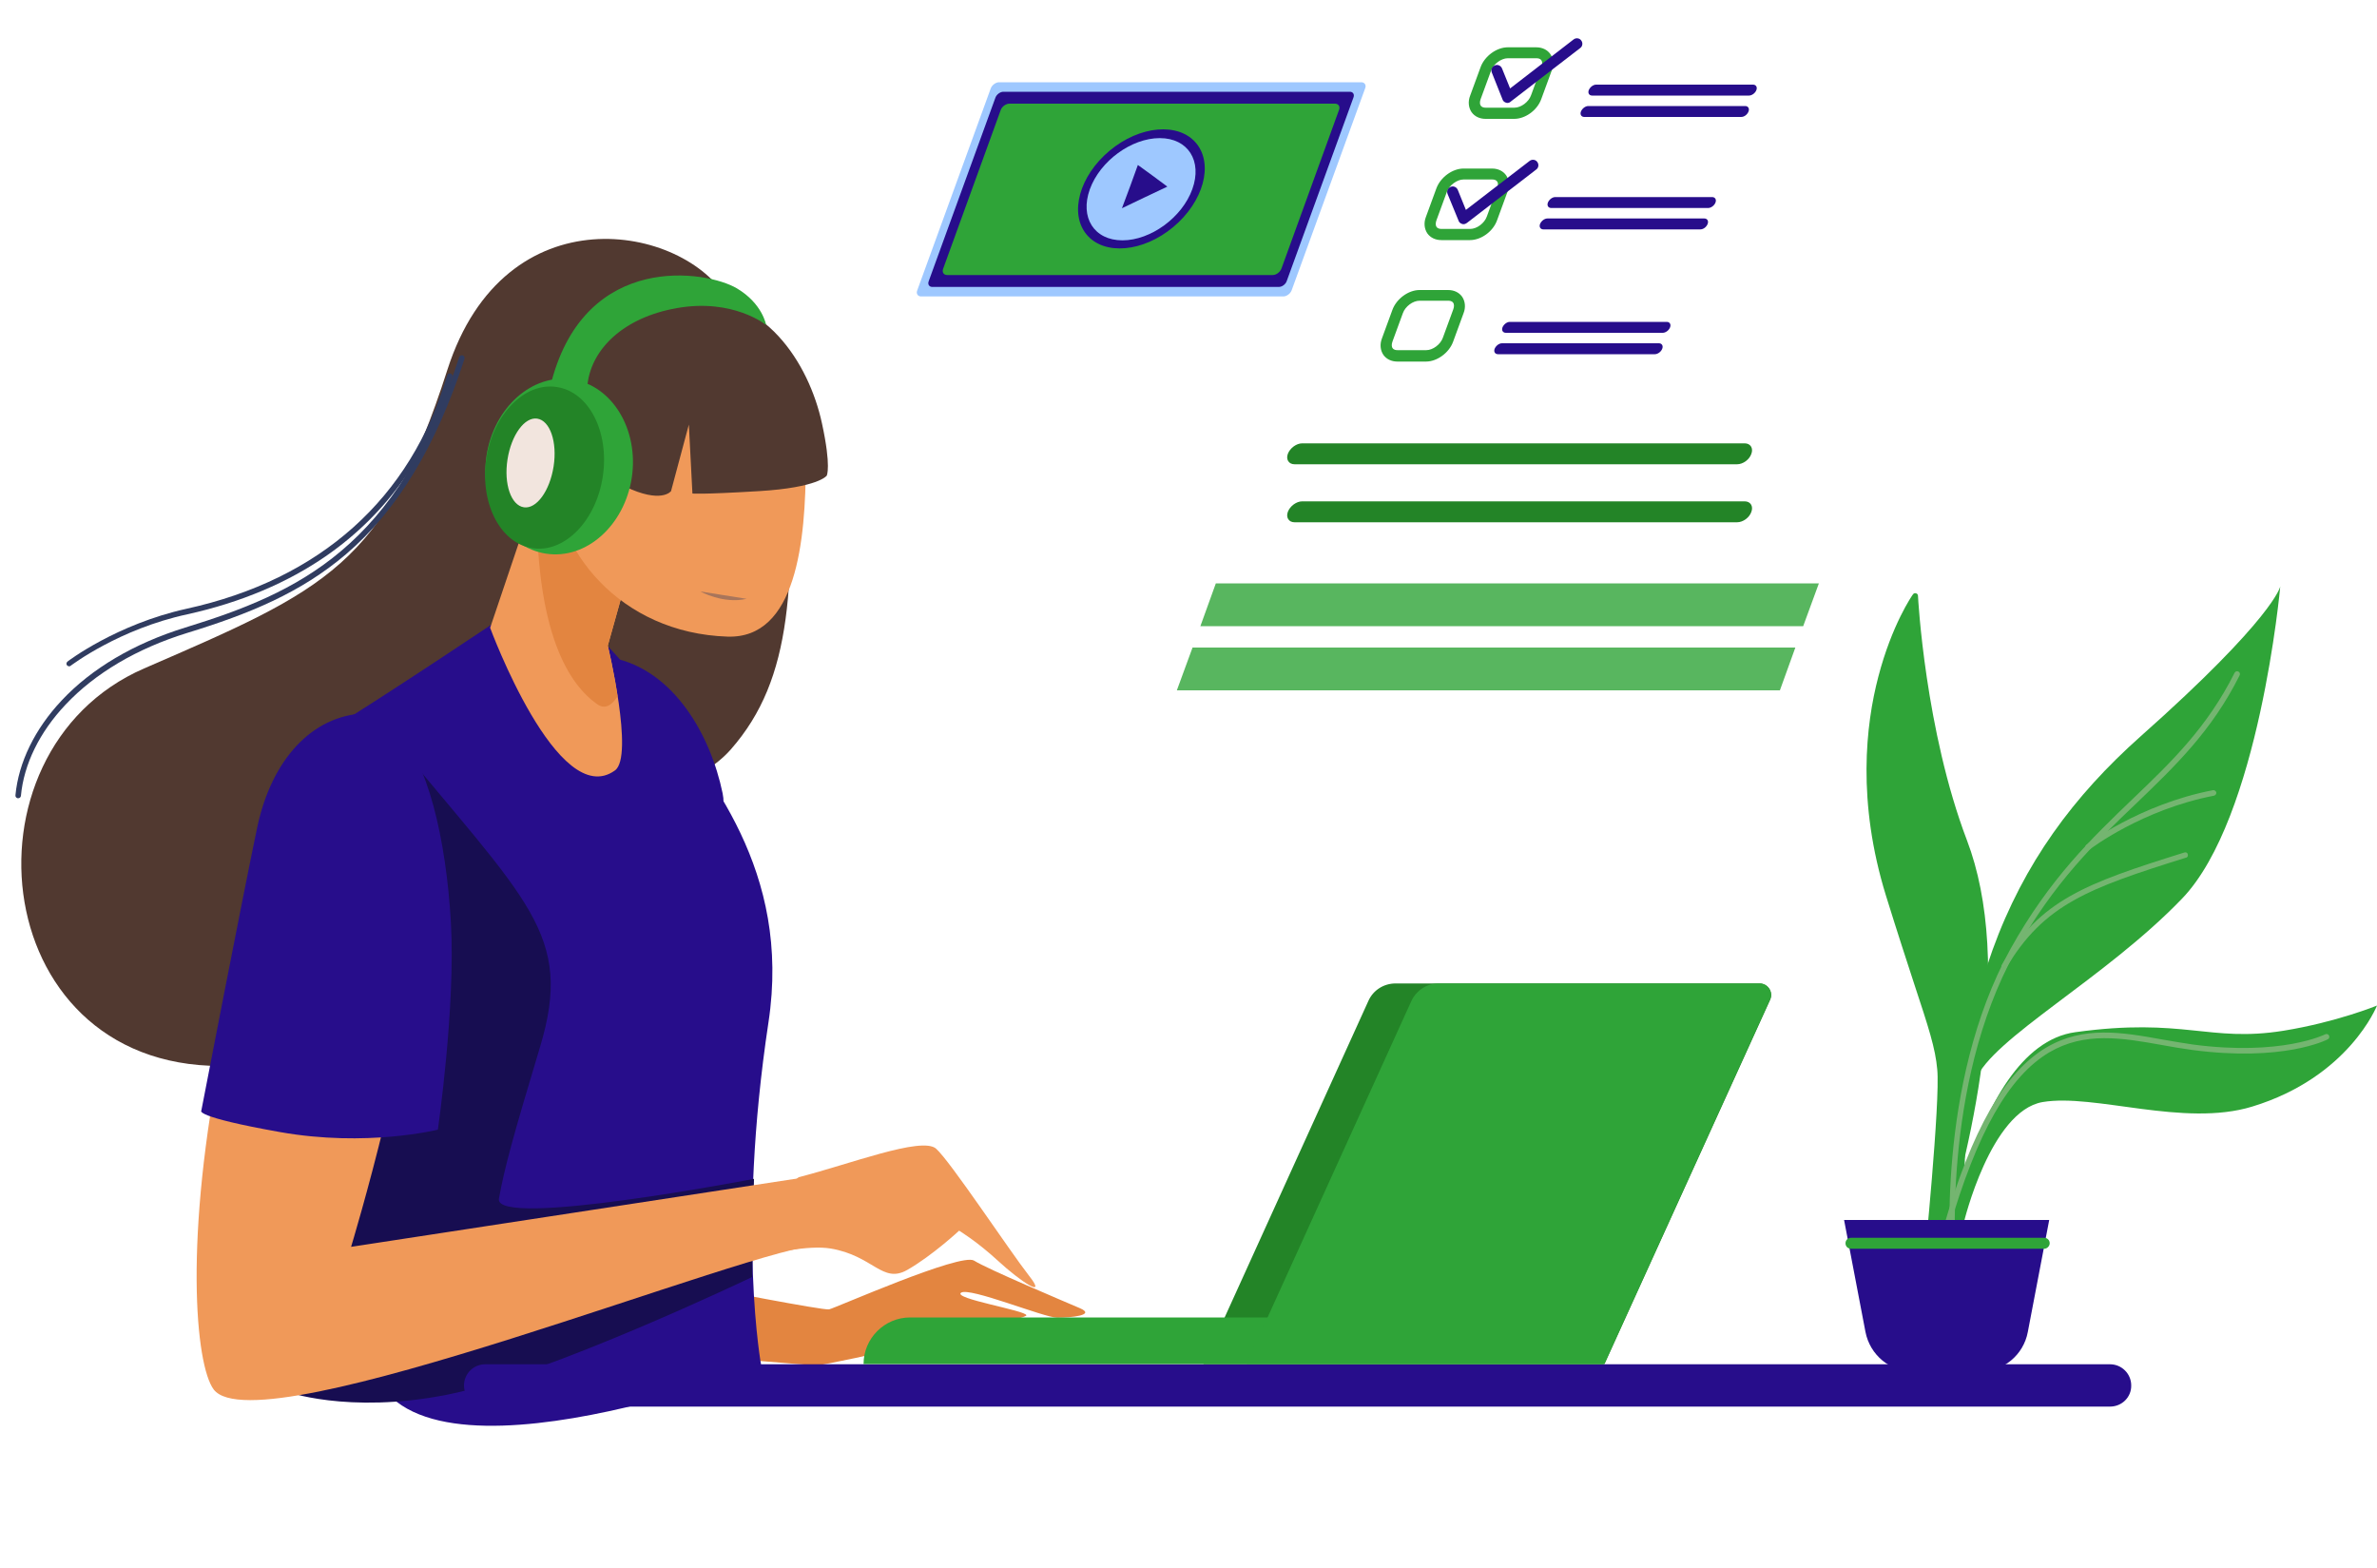 <svg xmlns="http://www.w3.org/2000/svg" xmlns:xlink="http://www.w3.org/1999/xlink" id="Layer_1" x="0px" y="0px" viewBox="0 0 1000 659.5" style="enable-background:new 0 0 1000 659.5;" xml:space="preserve"><style type="text/css">	.st0{fill:#513930;}	.st1{fill:#E38540;}	.st2{fill:#270D8B;}	.st3{fill:#170D51;}	.st4{fill:#F09959;}	.st5{fill:#238427;}	.st6{fill:#2FA438;}	.st7{fill:#F2E5DE;}	.st8{fill:#303C60;}	.st9{fill:#9EC8FF;}	.st10{opacity:0.8;fill:#2FA438;}	.st11{fill:#74B570;}	.st12{fill:#A8755B;}</style><g>	<path class="st0" d="M331.5,174.1c3,72,2.3,111.1-24,141.1c-26.3,30-99.8,22.5-99.8,22.5s-7.3,106.1-110.1,110.6  c-102.8,4.5-117.6-132.1-37-167.1c76.7-33.3,101.1-43,127.6-125.6C212.4,80.2,288,94.5,306,126C324,157.6,331.5,174.1,331.5,174.1z  "></path>	<path class="st1" d="M297.8,541.8c0,0,48.5,9.5,51,9c2.5-0.5,55.5-24,61-20.5c5.5,3.5,37.5,17,44.5,20c7,3-4,4-9.5,4  c-5.5,0-37-13-40.5-10.5c-3.5,2.5,27.5,7.5,27.5,9.5s-83,21-88,21c-5,0-43.5-3.5-43.5-3.5L297.8,541.8z"></path>	<path class="st2" d="M257.5,276.7c26.1,5.1,41.5,32.8,46.5,57C309,358,257.5,276.7,257.5,276.7z"></path>	<path class="st2" d="M213.7,258.1c0,0-50.3,33.8-77.3,50.3c-27,16.5,9.8,194.3,18.8,260.4c9,66,165.1,6,165.1,6s-10.5-55.5,3-144.8  c9.7-64-25.8-104.1-46-131.8C226.1,228.1,213.7,258.1,213.7,258.1z"></path>	<path class="st3" d="M164.2,309.1c57.8,70.5,77.3,83.7,63,131.3c-11.3,37.5-15,51-17.3,63.8c-2.3,12.8,107.3-8.3,107.3-8.3  l-0.8,41.3c0,0-86.3,41.3-128.3,49.5c-42,8.3-68.3-1.5-68.3-1.5L164.2,309.1z"></path>	<path class="st2" d="M887.7,591.7H204.1c-4.9,0-8.9-4-8.9-8.9c0-4.9,4-8.9,8.9-8.9h683.6c4.9,0,8.9,4,8.9,8.9  C896.7,587.7,892.7,591.7,887.7,591.7z"></path>	<path class="st4" d="M232.2,187.1l-26,77c0,0,28.5,77.3,52.5,60c8.2-5.9-3-52.5-3-52.5l17.5-62.5L232.2,187.1z"></path>	<path class="st4" d="M149.2,306.1c-35.9,4-39,52.5-55.5,133.6s-11.5,134.5-3.8,144.8c18.8,24.8,229.6-61.5,255.9-60.8  c18.1,0.5,3-30,3-30l-201.1,30.8c0,0,28.5-93.8,28.5-141.8C176.2,334.7,162.7,304.6,149.2,306.1z"></path>	<path class="st4" d="M336,495.2c21-5.3,51.8-17.3,57.8-12c6,5.3,30.8,42.8,39,53.3c8.3,10.5-3.8,2.3-12.8-6  c-9-8.3-16.5-12.8-16.5-12.8s-11.3,10.5-21.8,16.5c-10.5,6-14.3-6-32.3-9c-18-3-63,12.8-63,12.8L336,495.2z"></path>	<path class="st2" d="M153.2,300.1c-22,1-39,19.5-45,48c-6,28.5-23.5,119.1-23.5,119.1s-3.5,2.5,33,9c36.5,6.5,66.5-1,66.5-1  s7.5-51.5,5.5-87c-2-35.5-10-69-23-80.5C153.7,296.1,153.2,300.1,153.2,300.1z"></path>	<path class="st1" d="M255.7,271.6l17.5-62.5l-41-22l-6.3,18.6c-1.4,62.1,14.5,82.9,25.3,90.5c3.3,2.4,6.2,0.5,8.6-3.3  C258.1,281.5,255.7,271.6,255.7,271.6z"></path>	<path class="st4" d="M339,194.3c0,33.5-4,74.5-33,73.5c-45-1.5-73.4-36.5-73.4-70c0-33.5,23.5-60.6,52.6-60.6  C314.2,137.3,339,160.9,339,194.3z"></path>	<path class="st5" d="M675,573.8H506.3L575.7,421c2-4.5,6.5-7.3,11.4-7.3h153.2c3.5,0,5.9,3.7,4.4,6.9L675,573.8z"></path>	<path class="st6" d="M674.7,573.8H363.3c0-10.8,8.8-19.6,19.6-19.6h291.7V573.8z"></path>	<path class="st6" d="M740.2,413.7h-135c-4.9,0-9.3,2.9-11.4,7.3l-69.4,152.7H675l69.6-153.2C746.1,417.4,743.8,413.7,740.2,413.7z"></path>	<path class="st0" d="M289.5,125.7c31.9-2.3,50.8,26.9,56.3,52.4c4,18.4,2,22,2,22s-3.5,5-28.5,6.5c-25,1.5-28,1-28,1l-1.5-29  l-7.5,28c0,0-4,5.5-19.5-2c-15.5-7.5-22.5-32.5-22.5-32.5s-3.5-16.5,8.5-27.5C260.7,133.6,289.5,125.7,289.5,125.7z"></path>	<path class="st6" d="M265.8,200.9c-3.1,20.2-19.2,34.6-36.1,32c-16.9-2.6-28.1-21-25-41.3c3.1-20.2,19.2-34.6,36.1-32  C257.6,162.2,268.8,180.7,265.8,200.9z"></path>	<path class="st5" d="M253.6,200.4c-2.8,18.7-16.1,32.3-29.6,30.2c-13.5-2-22.2-18.9-19.4-37.6c2.8-18.7,16.1-32.3,29.6-30.2  C247.8,164.8,256.4,181.7,253.6,200.4z"></path>	<path class="st7" d="M232.9,196.2c-1.6,10.3-7.2,18-12.5,17.2c-5.4-0.8-8.5-9.8-6.9-20.1c1.6-10.3,7.2-18,12.5-17.2  C231.4,176.9,234.5,185.9,232.9,196.2z"></path>	<path class="st6" d="M232.1,160.2c14.6-54.4,65.1-46.5,77.9-38.9c10.8,6.4,12.3,15.4,12.3,15.4s-13.9-11.3-37.5-7.1  c-22.4,3.9-35.8,17.1-37.6,31.8C246.2,168.8,232.1,160.2,232.1,160.2z"></path>	<g>		<path class="st8" d="M7.6,335.8c0,0-0.1,0-0.1,0c-0.6-0.1-1.1-0.6-1-1.3c1.3-13.8,8.2-27.9,19.4-39.8c12.6-13.5,30.6-24.1,52-30.7   c47.6-14.7,89.2-33.5,115.3-113.8c0.2-0.6,0.9-0.9,1.5-0.7c0.6,0.2,0.9,0.9,0.7,1.5c-12,36.9-28.3,63.8-49.9,82.2   c-19.1,16.2-40.5,25-66.9,33.1c-21,6.5-38.6,16.9-51,30.1C16.7,307.9,10,321.5,8.8,334.8C8.7,335.4,8.2,335.8,7.6,335.8z"></path>	</g>	<g>		<path class="st8" d="M29.1,280.3c-0.3,0-0.7-0.2-0.9-0.4c-0.4-0.5-0.3-1.2,0.2-1.6c0.2-0.2,20.6-15.7,50-22.2   c56.5-12.4,94.4-46.4,109.7-98.2c0.2-0.6,0.8-1,1.4-0.8c0.6,0.2,1,0.8,0.8,1.4c-9.4,32-27.2,57.3-52.7,75.1   c-16.5,11.5-36.2,19.8-58.7,24.8C50,264.6,30,279.9,29.8,280C29.6,280.2,29.4,280.3,29.1,280.3z"></path>	</g>	<g>		<path class="st9" d="M539.9,124.7H387.5c-1.4,0-2.2-1.2-1.6-2.6l30.9-84.9c0.5-1.4,2.1-2.6,3.5-2.6h152.4c1.4,0,2.2,1.2,1.6,2.6   l-30.9,84.9C542.9,123.5,541.3,124.7,539.9,124.7z"></path>		<path class="st2" d="M538,120.7H392.2c-1.3,0-2-1.1-1.5-2.4L418.8,41c0.5-1.3,2-2.4,3.3-2.4h145.8c1.3,0,2,1.1,1.5,2.4l-28.1,77.3   C540.8,119.6,539.4,120.7,538,120.7z"></path>		<path class="st6" d="M535.4,115.7H398.5c-1.5,0-2.3-1.2-1.7-2.7L421,46.3c0.5-1.5,2.2-2.7,3.7-2.7h136.9c1.5,0,2.3,1.2,1.7,2.7   L539.1,113C538.5,114.5,536.9,115.7,535.4,115.7z"></path>					<ellipse transform="matrix(0.768 -0.641 0.641 0.768 60.448 326.065)" class="st2" cx="480.1" cy="79.6" rx="30" ry="20.9"></ellipse>		<path class="st9" d="M501.6,79.6c-4.3,11.9-17.5,21.5-29.4,21.5c-11.9,0-18-9.6-13.7-21.5c4.3-11.9,17.5-21.5,29.4-21.5   C499.8,58.1,505.9,67.7,501.6,79.6z"></path>		<polygon class="st2" points="491.1,78.5 481.6,83 472,87.6 475.4,78.5 478.7,69.4 484.9,73.9   "></polygon>	</g>	<g>		<path class="st6" d="M637,50h-12c-2.5,0-4.6-1-5.9-2.8c-1.3-1.9-1.6-4.5-0.6-7l4.4-12c1.7-4.6,6.7-8.3,11.4-8.3h12   c2.5,0,4.6,1,5.9,2.8c1.3,1.9,1.6,4.5,0.6,7l-4.4,12C646.7,46.4,641.7,50,637,50z M634.3,24.5c-2.7,0-6,2.4-7,5.2l-4.4,12   c-0.4,1.1-0.4,2.2,0.1,2.8c0.5,0.7,1.4,0.8,2.1,0.8h12c2.8,0,6-2.4,7-5.2l4.4-12c0.4-1.1,0.4-2.2-0.1-2.8   c-0.5-0.7-1.4-0.8-2.1-0.8H634.3z"></path>	</g>	<g>		<path class="st6" d="M618.4,101h-12c-2.5,0-4.6-1-5.9-2.8c-1.3-1.9-1.6-4.5-0.6-7l4.4-12c1.7-4.6,6.7-8.3,11.4-8.3h12   c2.5,0,4.6,1,5.9,2.8c1.3,1.9,1.6,4.5,0.6,7l-4.4,12C628.1,97.4,623.1,101,618.4,101z M615.7,75.5c-2.7,0-6,2.4-7,5.2l-4.4,12   c-0.4,1.1-0.4,2.2,0.1,2.8c0.5,0.7,1.4,0.8,2.1,0.8h12c2.8,0,6-2.4,7-5.2l4.4-12c0.4-1.1,0.4-2.2-0.1-2.8   c-0.5-0.7-1.4-0.8-2.1-0.8H615.7z"></path>	</g>	<g>		<path class="st6" d="M599.9,152.1h-12c-2.5,0-4.6-1-5.9-2.8c-1.3-1.9-1.6-4.5-0.6-7l4.4-12c1.7-4.6,6.7-8.3,11.4-8.3h12   c2.5,0,4.6,1,5.9,2.8c1.3,1.9,1.6,4.5,0.6,7l-4.4,12C609.6,148.4,604.6,152.1,599.9,152.1z M597.2,126.5c-2.8,0-6,2.4-7,5.2   l-4.4,12c-0.4,1.1-0.4,2.2,0.1,2.8c0.5,0.7,1.4,0.8,2.1,0.8h12c2.8,0,6-2.4,7-5.2l4.4-12c0.4-1.1,0.4-2.2-0.1-2.8   c-0.5-0.7-1.4-0.8-2.1-0.8H597.2z"></path>	</g>	<path class="st2" d="M735.8,40.2h-66c-1.2,0-1.9-1-1.4-2.3c0.5-1.2,1.8-2.3,3.1-2.3h66c1.2,0,1.9,1,1.4,2.3  C738.4,39.2,737,40.2,735.8,40.2z"></path>	<path class="st2" d="M732.5,49.2h-66c-1.2,0-1.9-1-1.4-2.3c0.5-1.2,1.8-2.3,3.1-2.3h66c1.2,0,1.9,1,1.4,2.3  C735.1,48.2,733.8,49.2,732.5,49.2z"></path>	<path class="st2" d="M718.6,87.5h-66c-1.2,0-1.9-1-1.4-2.3c0.5-1.2,1.8-2.3,3.1-2.3h66c1.2,0,1.9,1,1.4,2.3  C721.2,86.5,719.8,87.5,718.6,87.5z"></path>	<path class="st2" d="M715.3,96.5h-66c-1.2,0-1.9-1-1.4-2.3c0.5-1.2,1.8-2.3,3.1-2.3h66c1.2,0,1.9,1,1.4,2.3  C717.9,95.5,716.6,96.5,715.3,96.5z"></path>	<path class="st2" d="M699.5,140h-66c-1.2,0-1.9-1-1.4-2.3c0.5-1.2,1.8-2.3,3.1-2.3h66c1.2,0,1.9,1,1.4,2.3  C702.1,139,700.7,140,699.5,140z"></path>	<path class="st2" d="M696.2,149h-66c-1.2,0-1.9-1-1.4-2.3c0.5-1.2,1.8-2.3,3.1-2.3h66c1.2,0,1.9,1,1.4,2.3  C698.8,148,697.4,149,696.2,149z"></path>	<g>		<path class="st2" d="M634.2,43.3c-0.2,0-0.4,0-0.6-0.1c-0.7-0.2-1.3-0.7-1.5-1.4l-4.5-11.3c-0.5-1.2,0.1-2.5,1.3-3   c1.2-0.5,2.5,0.1,3,1.3l3.4,8.4L662,16.6c1-0.8,2.5-0.6,3.2,0.4c0.8,1,0.6,2.5-0.4,3.2l-29.2,22.5   C635.2,43.1,634.7,43.3,634.2,43.3z"></path>	</g>	<g>		<path class="st2" d="M615.7,94.3c-0.2,0-0.4,0-0.6-0.1c-0.7-0.2-1.3-0.7-1.5-1.4L609,81.6c-0.5-1.2,0.1-2.5,1.3-3   c1.2-0.5,2.5,0.1,3,1.3l3.4,8.4l26.8-20.6c1-0.8,2.5-0.6,3.2,0.4c0.8,1,0.6,2.5-0.4,3.2l-29.2,22.5   C616.7,94.1,616.2,94.3,615.7,94.3z"></path>	</g>	<polygon class="st10" points="758.6,263.4 505,263.4 511.5,245.4 765.2,245.4  "></polygon>	<polygon class="st10" points="748.8,290.4 495.1,290.4 501.7,272.4 755.3,272.4  "></polygon>	<path class="st5" d="M730.8,219.7H544.6c-2.4,0-3.7-2-2.8-4.4c0.9-2.4,3.6-4.4,6-4.4H734c2.4,0,3.7,2,2.8,4.4  C736,217.7,733.3,219.7,730.8,219.7z"></path>	<path class="st5" d="M730.8,195.3H544.6c-2.4,0-3.7-2-2.8-4.4c0.9-2.4,3.6-4.4,6-4.4H734c2.4,0,3.7,2,2.8,4.4  C736,193.3,733.3,195.3,730.8,195.3z"></path>	<path class="st6" d="M814.3,527.9c0-3.1,37.6-107.1,12.2-174.1c-17.8-46.9-20.6-103.2-20.6-103.2s-34.7,49.7-11.3,125.7  c14.4,46.8,20.3,59.7,21.6,73.5c1.3,13.8-5.6,82.5-5.6,82.5L814.3,527.9z"></path>	<g>		<path class="st6" d="M810.6,533.5c-0.2,0-0.3,0-0.5-0.1c-0.5-0.2-0.7-0.7-0.7-1.2c0.1-0.7,6.9-68.8,5.6-82.3   c-0.8-9-3.6-17.5-9.7-36c-3.1-9.5-7-21.4-11.9-37.2c-12.2-39.5-8.5-71.8-3.2-92c5.7-21.9,14.2-34.2,14.6-34.7   c0.3-0.4,0.8-0.6,1.3-0.4c0.5,0.1,0.8,0.6,0.8,1.1c0,0.6,3,56.6,20.6,102.8c9.5,25,11.4,58.1,5.7,98.2c-4.6,32-12.8,59.4-16.3,71   c-0.8,2.7-1.5,5-1.5,5.4c0,0.3-0.1,0.5-0.3,0.7l-3.8,4.4C811.2,533.3,810.9,533.5,810.6,533.5z M805,254.3   c-2.9,4.9-8.4,15.7-12.4,31.1c-5.2,19.8-8.8,51.6,3.2,90.6c4.9,15.8,8.7,27.6,11.9,37.1c6.1,18.8,8.9,27.3,9.8,36.6   c1.1,12-3.9,64.5-5.3,79.1l1.1-1.3c0.1-0.7,0.5-2.1,1.6-5.5c21.7-72.7,25.3-129.1,10.6-167.7C810.3,314.5,805.9,267.6,805,254.3z"></path>	</g>	<path class="st6" d="M822.4,538.6c-5.6-115.7,21.9-178.8,78.1-228.8c56.3-50,58.8-63.1,58.8-63.1s-8.8,97.5-41.3,131.3  c-32.5,33.8-80,58.8-86.9,76.3c-6.9,17.5-4.4,76.3-4.4,76.3l-4.4,10.6V538.6z"></path>	<path class="st6" d="M815.6,548.6c-0.6-1.9,11.9-108.2,57.5-114.4c45.6-6.3,56.3,4.4,87.5-0.6c22.3-3.6,39.4-10.6,39.4-10.6  s-11.8,30.1-52.5,42.5c-28.8,8.8-66.3-5.6-88.2-1.9c-21.9,3.8-33.1,50.6-33.1,50.6l-3.8,24.4L815.6,548.6z"></path>	<g>		<path class="st11" d="M821.8,532.9c-0.6,0-1.1-0.5-1.1-1.1c-0.1-0.7-6.5-75.4,25.1-132.6c16.4-29.5,34.2-46.6,51.5-63.2   c16.1-15.4,31.3-30,42.8-53c0.3-0.6,1-0.8,1.6-0.5c0.6,0.3,0.8,1,0.5,1.6c-11.7,23.4-27.1,38.1-43.3,53.7   c-17.2,16.4-34.9,33.4-51.1,62.6c-31.3,56.5-24.9,130.5-24.9,131.2c0.1,0.6-0.4,1.2-1,1.3C821.9,532.9,821.9,532.9,821.8,532.9z"></path>	</g>	<g>		<path class="st11" d="M818.7,517.8c-0.1,0-0.2,0-0.3,0c-0.6-0.2-1-0.8-0.8-1.4c12-41.2,25.7-65.3,43.2-75.7   c15.7-9.3,31.9-6.5,49-3.4c4.2,0.7,8.5,1.5,12.8,2.1c37.2,4.9,55.4-4.2,55.6-4.3c0.6-0.3,1.3-0.1,1.6,0.5c0.3,0.6,0.1,1.3-0.5,1.6   c-0.8,0.4-18.9,9.5-56.9,4.5c-4.3-0.6-8.7-1.3-12.9-2.1c-16.7-3-32.5-5.7-47.4,3.1c-17,10.1-30.4,33.7-42.2,74.4   C819.7,517.5,819.2,517.8,818.7,517.8z"></path>	</g>	<g>		<path class="st11" d="M878.4,357.5c-0.3,0-0.7-0.2-0.9-0.5c-0.4-0.5-0.3-1.2,0.2-1.6c0.2-0.2,22.5-17.1,53.3-23   c0.6-0.1,1.2,0.3,1.4,0.9c0.1,0.6-0.3,1.2-0.9,1.4c-30.3,5.8-52.1,22.4-52.3,22.6C878.9,357.4,878.6,357.5,878.4,357.5z"></path>	</g>	<g>		<path class="st11" d="M843.1,407.8c-0.2,0-0.4-0.1-0.6-0.2c-0.5-0.3-0.7-1-0.4-1.6c16.3-27.5,35.3-34.4,76.9-47.4   c0.6-0.2,1.3,0.1,1.4,0.8c0.2,0.6-0.1,1.3-0.8,1.4c-41,12.8-59.8,19.7-75.6,46.4C843.9,407.6,843.5,407.8,843.1,407.8z"></path>	</g>	<path class="st2" d="M833,577H805c-9.9,0-18.3-7-20.2-16.7l-9-47.1h86.3l-9,47.1C851.3,570,842.8,577,833,577z"></path>	<g>		<path class="st6" d="M860,525.3h-81.3c-1.3,0-2.3-1-2.3-2.3c0-1.3,1-2.3,2.3-2.3H860c1.3,0,2.3,1,2.3,2.3   C862.3,524.2,861.2,525.3,860,525.3z"></path>	</g></g><path class="st12" d="M294.6,248.8c0,0,9.7,5.4,19.5,3.1"></path></svg>